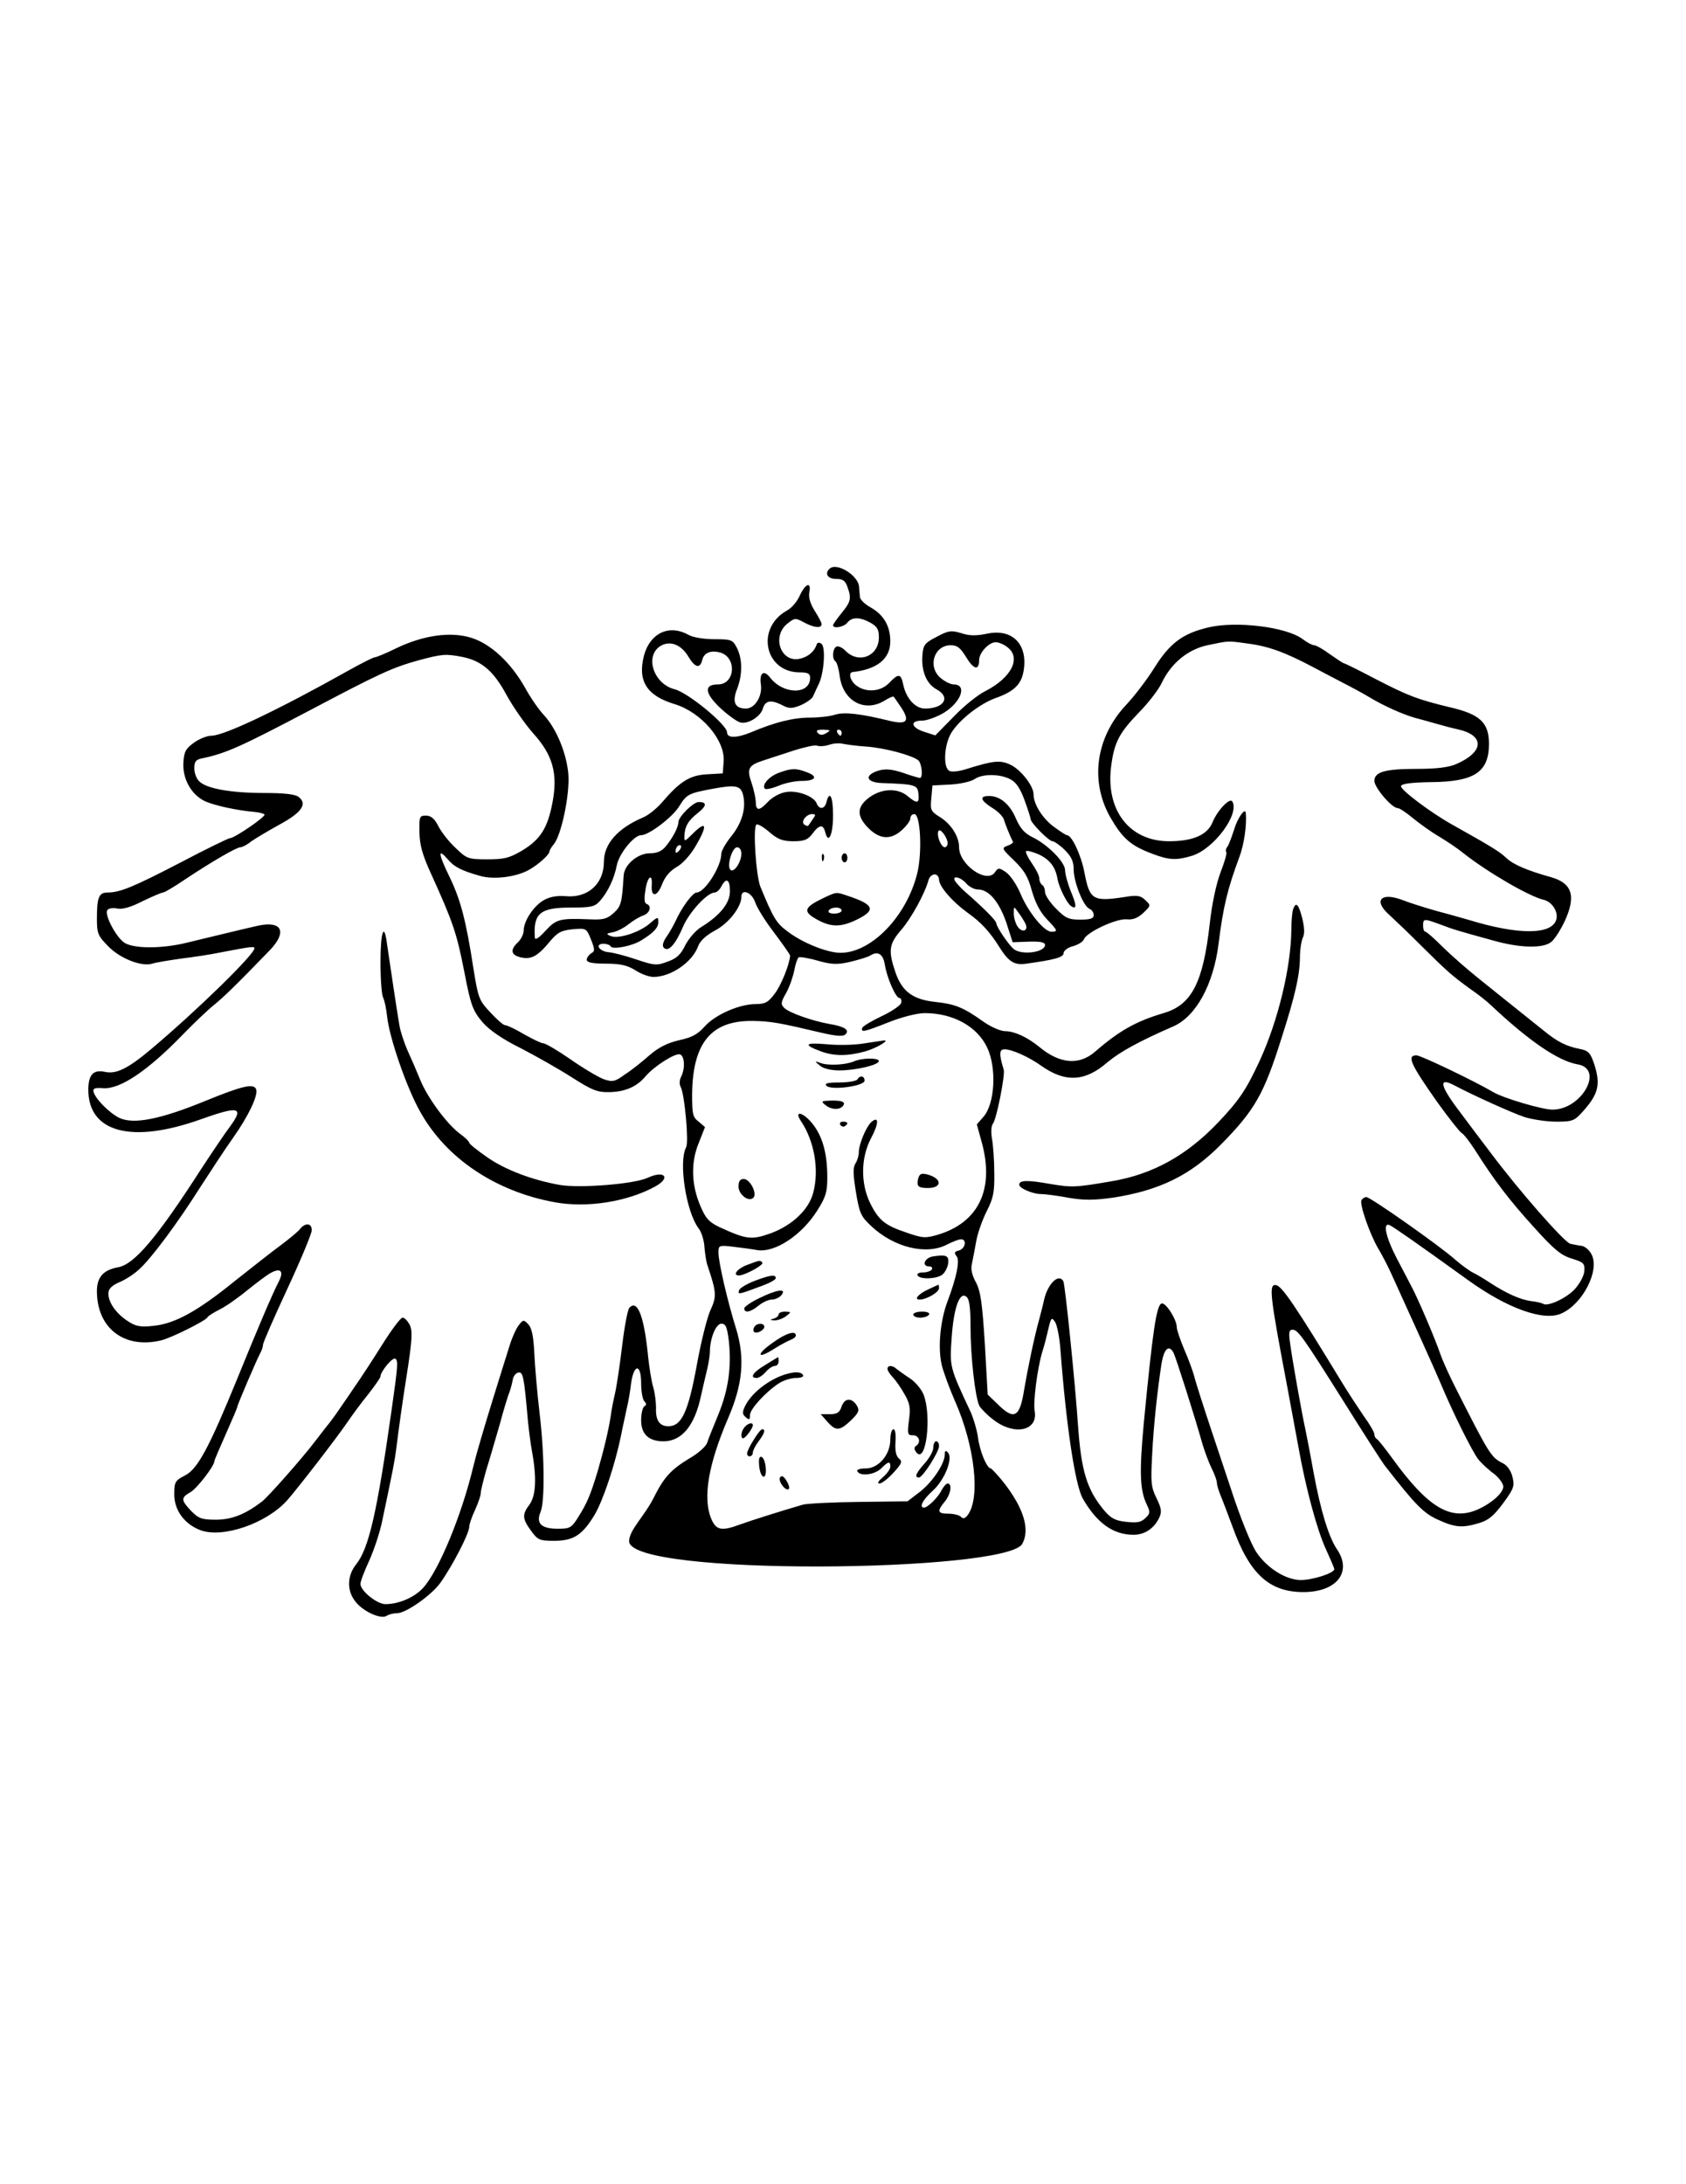 <?xml version="1.0" encoding="UTF-8" standalone="no"?><!DOCTYPE svg PUBLIC "-//W3C//DTD SVG 1.1//EN" "http://www.w3.org/Graphics/SVG/1.1/DTD/svg11.dtd"><svg width="100%" height="100%" viewBox="0 0 801 1037" version="1.1" xmlns="http://www.w3.org/2000/svg" xmlns:xlink="http://www.w3.org/1999/xlink" xml:space="preserve" xmlns:serif="http://www.serif.com/" style="fill-rule:evenodd;clip-rule:evenodd;stroke-linejoin:round;stroke-miterlimit:2;"><g><g><path d="M394.004,270.18c-2.314,2.291 -0.681,4.725 3.129,4.725c3.266,0 4.491,0.859 5.444,3.723c2.041,5.585 1.633,7.16 -2.722,12.458c-2.177,2.721 -4.082,5.298 -4.082,5.871c-0,1.719 5.171,0.859 6.804,-1.289c2.177,-2.72 5.851,-2.72 10.886,0c3.266,1.862 4.082,3.151 4.082,7.017c0,8.878 -9.525,12.745 -15.785,6.444c-1.633,-1.718 -3.674,-2.578 -4.491,-2.005c-1.769,1.003 -2.041,6.014 -0.272,7.017c0.545,0.429 1.497,3.437 1.905,6.73c1.497,12.029 11.839,17.756 21.501,11.742c2.041,-1.289 4.083,-2.148 4.219,-1.718c0.272,0.286 1.905,2.721 3.674,5.298c4.082,6.301 2.449,8.019 -5.443,6.157c-14.017,-3.436 -21.501,-4.295 -25.992,-3.007c-2.449,0.86 -7.892,1.432 -11.975,1.432c-8.165,0 -17.01,2.291 -28.168,7.017c-6.668,2.721 -11.295,2.864 -11.295,-0c-0,-3.58 -18.371,-18.759 -24.903,-20.477c-9.798,-2.434 -14.288,-15.322 -7.076,-20.334c4.491,-3.007 10.07,-1.146 13.608,4.869c3.13,5.155 5.443,5.871 6.532,1.718c0.816,-3.58 3.946,-4.869 8.437,-3.723c8.165,2.148 7.348,15.179 -0.953,15.179c-6.668,-0 -6.395,4.009 0.953,11.026c3.674,3.437 8.029,6.587 9.662,7.016c3.538,1.003 9.661,-2.72 10.75,-6.587c1.089,-3.723 3.674,-4.295 8.709,-1.861c3.674,2.005 4.899,2.005 9.254,0.286c2.585,-1.145 5.307,-3.007 5.851,-4.152c0.544,-1.146 1.633,-3.724 2.586,-5.585c2.721,-5.298 3.538,-18.186 1.36,-19.475c-0.952,-0.716 -1.905,-0.573 -2.177,0.287c-1.089,3.436 -4.082,6.014 -8.165,6.873c-8.981,1.862 -13.336,-10.74 -5.715,-16.754c3.402,-2.721 3.81,-2.721 7.756,-0.573c4.763,2.578 8.437,3.007 8.437,0.859c0,-0.716 -1.496,-3.579 -3.266,-6.3c-2.041,-3.294 -2.993,-6.301 -2.585,-8.592c1.089,-5.441 -1.769,-4.582 -4.491,1.289c-1.224,2.864 -3.946,6.014 -6.123,7.16c-14.969,8.305 -10.615,29.355 6.123,29.355c3.811,-0 4.899,0.573 4.899,2.577c0,8.163 -12.791,8.019 -19.051,-0.143c-2.994,-3.866 -5.171,-2.148 -4.355,3.294c0.817,5.584 -2.857,11.455 -7.076,11.455c-5.307,0 -6.668,-3.15 -4.218,-9.307c2.585,-6.731 2.585,-14.034 -0,-19.332c-2.041,-4.009 -2.586,-4.296 -10.751,-4.296c-5.035,0 -10.342,-0.859 -12.519,-2.148c-9.117,-5.012 -18.099,-0.716 -20.956,9.881c-3.13,12.028 1.224,19.045 14.424,23.054c12.792,3.867 24.222,17.184 23.406,27.351l-0.408,5.585l-7.485,0.429c-8.165,0.43 -12.927,3.437 -21.364,13.317c-2.45,2.864 -6.532,6.158 -8.982,7.16c-12.111,5.155 -18.643,12.602 -18.643,21.05c0,10.597 -7.756,17.47 -18.506,16.325c-3.539,-0.287 -7.213,0.286 -9.934,1.861c-4.763,2.578 -9.662,9.881 -9.662,14.463c-0,1.575 -1.225,4.153 -2.722,5.585c-3.81,3.579 -3.402,6.014 1.225,7.159c5.035,1.146 8.029,-0.429 13.744,-7.303c3.674,-4.439 5.443,-5.441 10.887,-6.014c6.531,-0.573 6.668,-0.573 8.845,4.869c1.905,4.868 1.905,5.584 -0,6.587c-1.089,0.716 -2.041,2.148 -2.041,3.007c-0,1.289 2.721,1.861 9.253,1.861c6.94,0 10.206,0.86 13.88,3.151c2.586,1.718 6.532,3.15 8.573,3.15c8.301,0 18.507,-7.016 21.229,-14.606c0.952,-2.577 3.81,-5.155 8.029,-7.446c6.531,-3.437 12.519,-11.169 12.519,-16.038c-0,-4.01 4.899,-2.148 6.532,2.577c0.816,2.578 4.899,9.165 9.117,14.606c4.083,5.442 7.485,10.311 7.485,10.74c-0.137,3.866 -4.219,14.177 -7.349,18.186c-2.994,4.01 -4.49,4.869 -8.981,4.869c-7.757,-0 -19.187,5.012 -24.222,10.596c-3.402,3.867 -6.26,5.299 -12.248,6.587c-5.443,1.289 -9.525,3.294 -13.88,7.017c-3.402,3.007 -8.573,7.16 -11.703,9.165c-4.899,3.579 -5.987,3.723 -10.206,2.291c-2.585,-1.003 -9.661,-5.155 -15.785,-9.451c-5.987,-4.153 -11.839,-7.59 -12.928,-7.59c-0.952,0 -5.035,-2.004 -9.117,-4.296c-4.082,-2.434 -8.029,-4.295 -8.981,-4.295c-0.817,-0 -3.947,-2.721 -7.076,-6.158c-5.308,-5.585 -5.716,-6.873 -7.893,-20.334c-3.674,-23.914 -6.26,-33.365 -11.703,-44.534c-5.171,-10.596 -5.307,-13.317 -0.408,-7.589c2.857,3.436 6.532,5.298 15.241,7.732c6.396,1.862 17.282,0.573 23.406,-3.007c4.354,-2.434 9.525,-7.16 9.525,-8.592c0,-0.572 0.953,-2.147 2.041,-3.436c3.538,-4.153 7.621,-23.341 6.94,-33.079c-0.816,-10.167 -5.715,-21.909 -11.702,-28.352c-2.178,-2.292 -6.124,-7.876 -8.71,-12.602c-6.804,-12.171 -16.465,-21.193 -25.855,-24.057c-9.798,-3.007 -22.725,-1.145 -35.517,5.012c-4.899,2.435 -9.525,4.296 -10.206,4.296c-0.68,0 -6.396,2.864 -12.519,6.301c-33.476,18.758 -59.059,30.93 -65.046,30.93c-2.042,0 -5.716,1.432 -8.301,3.294c-3.811,2.72 -4.763,4.295 -5.035,9.307c-0.545,7.876 3.81,15.609 10.478,18.616c4.627,2.005 15.105,4.296 23.542,5.012c1.905,0.143 3.946,0.716 4.49,1.145c0.817,1.003 -14.288,11.313 -16.465,11.313c-0.681,-0 -11.023,5.012 -22.998,11.312c-22.861,11.886 -29.257,14.463 -34.973,14.463c-4.218,0 -5.171,2.148 -5.171,12.315c0,7.017 0.409,8.162 5.171,13.031c5.58,5.871 15.922,10.024 21.093,8.448c1.633,-0.572 7.893,-1.575 13.88,-2.434c5.988,-0.716 14.289,-2.005 18.371,-2.864c14.833,-2.864 16.33,-3.007 16.33,-2.005c-0,2.864 -26.944,29.213 -48.853,47.685c-11.023,9.308 -16.738,12.172 -22.045,11.026c-5.58,-1.289 -8.029,1.289 -8.029,8.449c0,20.333 20.684,25.775 53.48,14.033c18.098,-6.444 20.684,-5.871 13.744,3.58c-2.178,2.864 -8.165,11.742 -13.336,19.618c-21.365,33.221 -32.115,45.822 -39.872,47.111c-6.94,1.289 -9.934,4.726 -9.934,11.313c0,17.613 13.064,27.637 30.618,23.341c4.763,-1.146 20.821,-9.165 21.909,-10.883c0.273,-0.716 2.994,-2.291 5.716,-3.723c2.721,-1.289 8.709,-5.442 13.2,-9.165c4.49,-3.58 9.525,-7.446 11.294,-8.305c4.491,-2.435 6.124,-0.716 3.81,3.866c-3.129,6.014 -10.478,23.341 -19.731,46.109c-13.336,32.649 -18.915,43.245 -24.903,46.253c-4.763,2.434 -5.171,3.15 -5.171,9.021c0,7.589 4.899,14.176 12.519,17.04c10.751,3.867 31.299,-3.293 41.097,-14.176c5.171,-5.871 23.542,-29.642 28.713,-37.231c2.313,-3.437 6.668,-9.308 9.933,-13.317c3.13,-4.01 5.716,-7.733 5.716,-8.306c-0,-2.291 5.715,-9.308 7.076,-8.448c1.361,1.002 1.225,3.15 -1.769,24.2c-6.94,48.973 -10.886,66.013 -16.874,73.459c-4.355,5.442 -4.491,12.602 -0.272,17.757c3.674,4.725 12.111,8.448 14.697,6.73c1.088,-0.716 3.265,-1.289 5.035,-1.289c4.218,0 16.465,-8.591 20.684,-14.606c5.851,-8.305 13.608,-23.341 13.608,-26.491c-0,-1.146 1.224,-4.726 2.721,-7.876c1.497,-3.293 2.722,-6.873 2.722,-8.019c-0,-1.145 1.225,-6.014 2.585,-10.883c1.497,-4.725 4.355,-14.606 6.396,-21.622c1.905,-7.16 4.083,-14.177 4.763,-15.752c0.544,-1.575 1.225,-4.153 1.497,-5.728c0.272,-1.575 1.361,-3.007 2.585,-3.293c2.314,-0.43 2.722,1.718 4.627,23.341c0.408,3.866 1.225,10.596 2.041,14.892c2.178,12.172 1.633,20.477 -1.36,24.487c-3.539,4.725 -3.402,6.73 0.816,12.458c3.13,4.296 3.946,4.725 10.886,4.725c9.254,0 13.472,-2.721 19.324,-12.458c4.082,-7.017 9.662,-23.77 12.519,-37.661c0.817,-4.295 2.178,-10.166 2.722,-12.887c0.68,-2.721 1.633,-8.019 2.041,-11.885c1.361,-9.308 4.763,-9.308 4.763,0.143c-0,3.723 0.68,7.589 1.497,8.448c1.088,1.146 1.088,1.862 -0,2.435c-0.817,0.572 -1.497,3.58 -1.497,6.587c-0,6.587 3.538,10.023 10.614,10.023c8.709,0 14.833,-7.446 17.827,-21.622c0.952,-4.296 2.313,-10.024 2.993,-12.888c0.681,-2.864 1.225,-6.444 1.225,-7.876c0,-6.444 2.858,-13.46 5.443,-13.46c2.042,-0 2.722,1.432 3.538,8.019c1.361,12.315 -0.136,23.198 -4.898,34.94c-2.45,5.871 -4.899,12.028 -5.444,13.747c-0.68,1.718 -4.354,5.011 -8.437,7.303c-8.709,5.298 -11.975,8.878 -16.738,18.329c-4.354,8.878 -11.753,15.504 -11.839,20.906c-0.266,16.88 179.16,14.802 186.758,1.334c7.598,-13.467 -14.344,-35.844 -14.888,-35.844c-1.905,0 -5.307,-8.162 -6.124,-14.749c-0.544,-3.723 -2.177,-9.165 -3.538,-12.172c-9.934,-21.193 -9.934,-21.336 -8.981,-34.94c0.952,-14.319 3.81,-22.482 7.076,-19.618c1.361,1.146 1.905,5.012 1.905,14.32c0,13.89 2.177,33.365 4.219,37.517c0.816,1.289 3.81,4.44 6.94,6.731c9.797,7.446 20.956,5.012 19.323,-4.296c-0.816,-4.153 1.225,-20.048 3.538,-27.924c0.817,-2.434 2.041,-7.159 2.858,-10.739c1.361,-5.728 1.633,-6.158 3.266,-3.723c0.952,1.432 2.177,7.446 2.585,13.46c2.722,35.656 6.94,64.009 10.615,70.453c6.668,11.599 14.424,17.183 24.086,17.183c5.307,0 9.798,-3.007 12.247,-8.162c1.225,-2.721 1.089,-4.296 -1.361,-9.308c-2.585,-5.298 -2.721,-7.446 -2.041,-20.334c0.68,-14.319 2.586,-31.36 4.491,-43.674c1.224,-7.017 3.538,-9.022 5.715,-4.869c1.225,2.577 9.798,29.355 13.744,43.388c1.089,3.58 2.994,8.735 4.355,11.456c1.36,2.721 2.449,5.728 2.449,6.73c0,1.003 0.817,3.867 1.905,6.444c1.089,2.578 3.538,9.165 5.58,14.606c8.028,22.339 17.418,30.931 33.611,30.931c15.786,-0 23.27,-9.451 16.058,-20.191c-3.947,-5.728 -7.757,-18.186 -11.023,-35.656c-1.497,-8.305 -3.266,-17.613 -3.946,-20.763c-2.177,-10.024 -6.396,-34.081 -7.348,-41.241c-0.817,-5.441 -0.545,-6.73 1.088,-6.73c2.586,-0 4.763,3.007 24.495,34.367c9.117,14.606 17.826,28.066 19.187,29.928c14.833,19.045 18.507,22.768 25.447,25.918c8.165,3.724 11.567,4.01 19.596,1.576c4.354,-1.289 6.94,-3.437 11.294,-9.308c5.171,-7.017 5.58,-8.306 4.491,-12.601c-0.68,-2.864 -2.45,-5.442 -4.491,-6.444c-5.715,-2.864 -6.396,-4.01 -22.725,-36.229c-2.586,-5.155 -5.852,-12.172 -7.076,-15.752c-2.722,-7.875 -10.07,-24.916 -13.064,-30.787c-1.225,-2.434 -4.627,-8.878 -7.484,-14.319c-5.308,-10.167 -6.941,-17.47 -3.539,-16.038c1.633,0.716 12.384,8.162 37.014,25.918c18.779,13.604 36.198,19.904 44.635,16.038c10.07,-4.439 18.37,-20.477 14.288,-28.066c-0.953,-2.005 -3.13,-3.723 -4.491,-4.01c-1.496,-0.143 -4.082,-0.716 -5.579,-1.002c-2.858,-0.716 -24.494,-25.346 -37.966,-43.389c-3.811,-5.012 -10.342,-13.603 -14.561,-19.331c-9.389,-12.315 -10.342,-16.611 -2.721,-12.601c8.573,4.582 27.896,13.317 33.611,15.178c3.811,1.146 10.479,2.148 15.105,2.148c7.485,0 8.573,-0.429 12.384,-4.725c7.62,-8.449 8.709,-13.031 5.307,-23.198c-1.633,-4.725 -2.722,-5.871 -6.532,-6.587c-6.532,-1.289 -10.614,-3.293 -17.282,-8.735c-3.266,-2.577 -9.118,-7.303 -13.064,-10.453c-3.946,-3.151 -11.567,-9.308 -17.146,-13.747c-5.579,-4.439 -13.472,-11.313 -17.555,-15.322c-4.082,-4.153 -7.892,-7.446 -8.436,-7.446c-0.681,-0 -1.089,-1.289 -1.089,-2.864c-0,-3.437 0.408,-3.437 8.165,-0.573c6.395,2.434 7.892,2.864 25.038,7.589c12.52,3.58 23.542,3.867 27.489,0.86c1.633,-1.146 4.49,-5.585 6.532,-9.881c5.579,-12.028 3.674,-18.186 -6.532,-21.05c-11.295,-3.15 -17.963,-6.014 -21.229,-9.164c-2.994,-2.864 -6.668,-5.155 -25.855,-15.895c-10.206,-5.728 -24.631,-16.611 -24.086,-18.186c0.272,-1.146 5.171,-1.718 14.016,-1.862c20.82,-0.143 27.76,-4.725 27.76,-18.186c0,-10.023 -4.218,-14.033 -18.37,-17.326c-15.514,-3.723 -20.004,-5.442 -35.79,-13.604c-7.62,-4.01 -14.288,-7.303 -14.696,-7.303c-0.409,-0 -3.402,-2.005 -6.668,-4.296c-3.266,-2.434 -6.668,-4.296 -7.485,-4.296c-0.952,0 -3.402,-1.289 -5.443,-2.864c-7.756,-5.871 -31.707,-8.735 -44.906,-5.584c-12.111,2.864 -18.235,7.446 -25.447,18.902c-3.538,5.727 -9.662,13.746 -13.608,17.899c-14.289,15.322 -17.283,35.799 -7.621,53.126c5.852,10.167 9.662,13.604 19.868,17.47c8.301,3.15 11.567,3.293 19.187,1.002c10.342,-3.293 22.59,-19.761 19.051,-25.775c-1.224,-2.005 -7.212,4.439 -9.389,9.88c-2.45,6.015 -9.254,9.022 -20.684,9.022c-18.779,-0 -30.21,-14.749 -27.488,-35.656c1.496,-11.456 3.81,-15.752 13.335,-25.632c4.355,-4.439 9.254,-10.74 10.751,-14.033c4.49,-9.308 12.383,-15.752 21.636,-17.757c10.343,-2.148 9.39,-2.148 18.78,-0.859c10.206,1.289 17.962,4.153 31.298,11.169c2.994,1.575 9.117,4.869 13.608,7.16c4.491,2.291 10.342,5.442 12.928,7.017c7.076,4.296 16.193,8.305 21.636,9.88c2.722,0.716 7.349,2.005 10.342,2.864c2.994,0.859 7.757,2.148 10.479,2.721c12.791,2.864 12.383,10.74 -0.817,16.468c-3.538,1.575 -9.389,2.291 -18.643,2.291c-15.241,-0 -20.276,1.432 -20.276,5.728c0,3.15 8.301,12.887 11.023,12.887c0.952,0 4.082,2.148 7.212,4.726c3.13,2.577 8.709,6.587 12.383,8.735c3.811,2.291 8.982,5.728 11.567,7.875c11.839,9.308 31.162,20.478 38.103,22.196c4.082,0.859 7.212,5.728 6.123,9.451c-2.177,7.303 -18.098,7.303 -41.504,0.143c-2.586,-0.716 -9.39,-2.721 -14.969,-4.153c-5.579,-1.575 -12.928,-3.866 -16.194,-5.155c-10.614,-4.152 -14.56,0 -6.532,7.017c2.314,2.148 8.982,8.448 14.697,14.176c12.383,12.315 14.969,14.606 23.678,20.907c3.81,2.578 8.029,6.014 9.526,7.446c18.234,17.184 32.251,26.778 41.504,28.353c12.656,2.148 1.905,21.479 -11.975,21.479c-5.035,0 -23.27,-5.441 -28.168,-8.305c-8.982,-5.298 -34.429,-17.47 -36.47,-17.47c-4.763,0 -2.858,4.153 10.07,22.482c5.171,7.16 10.206,13.604 11.295,14.32c1.088,0.572 3.946,4.295 6.531,8.305c9.254,14.606 16.33,23.771 27.761,36.372c9.525,10.596 12.927,13.46 18.099,15.035c5.579,1.719 6.259,2.292 5.987,5.871c-0.136,2.292 -2.177,6.015 -4.491,8.592c-4.082,4.439 -12.927,8.449 -15.105,7.017c-0.68,-0.43 -3.129,-1.002 -5.715,-1.289c-5.171,-0.716 -11.567,-3.58 -19.323,-8.592c-2.994,-2.004 -6.668,-4.152 -8.165,-4.868c-1.497,-0.716 -5.307,-3.437 -8.301,-6.015c-7.484,-6.73 -40.552,-29.928 -42.457,-29.928c-0.816,0 -1.905,0.716 -2.313,1.432c-1.089,1.862 3.946,16.182 7.892,22.912c1.633,2.721 4.355,7.876 5.988,11.455c9.798,21.48 20.956,46.11 23.542,52.267c5.851,14.033 15.241,32.935 18.098,36.515c1.633,2.005 5.035,5.155 7.485,6.874c2.313,1.861 4.354,4.582 4.354,6.014c0,3.007 -5.443,7.876 -12.111,10.883c-12.791,5.584 -23.542,-0.716 -40.552,-24.2c-3.538,-4.869 -6.94,-9.165 -7.484,-9.308c-0.544,-0.287 -1.089,-1.289 -1.089,-2.148c0,-1.002 -2.313,-5.012 -5.171,-8.878c-2.721,-4.01 -7.348,-11.026 -10.206,-15.752c-22.045,-36.229 -28.441,-45.679 -31.298,-46.252c-3.674,-0.716 -2.994,4.725 5.443,49.116c1.769,9.451 4.082,22.052 5.171,27.923c3.538,19.761 8.845,39.236 12.928,48.114c2.177,4.869 4.082,9.165 4.082,9.738c0,1.861 -10.206,5.155 -15.921,5.155c-6.94,-0 -15.922,-5.585 -20.957,-13.031c-2.585,-3.723 -7.892,-16.897 -12.111,-29.928c-0.68,-2.005 -4.627,-13.89 -8.845,-26.492c-4.219,-12.601 -8.165,-24.916 -8.709,-27.35c-0.681,-2.434 -2.722,-8.162 -4.763,-12.744c-1.905,-4.583 -3.538,-9.308 -3.538,-10.597c-0,-3.58 -5.307,-11.885 -7.212,-11.169c-2.45,0.859 -4.219,13.031 -8.437,56.705c-2.178,23.485 -1.905,32.076 1.497,38.95c1.633,3.437 1.496,4.153 -0.817,6.3c-2.041,2.005 -4.082,2.292 -9.117,1.719c-5.307,-0.573 -7.349,-1.719 -10.887,-6.014c-7.756,-9.595 -10.478,-18.33 -11.975,-40.382c-1.361,-19.904 -6.123,-66.586 -6.94,-67.875c-2.177,-3.866 -7.348,1.146 -9.117,8.735c-0.409,2.005 -1.497,6.158 -2.314,9.308c-2.449,8.735 -5.443,23.341 -7.212,33.651c-2.041,13.031 -4.763,14.463 -12.519,6.73l-4.763,-4.582l-1.361,-24.057c-1.225,-19.618 -2.041,-25.059 -4.218,-29.212c-1.905,-3.437 -2.586,-6.444 -1.905,-8.878c0.408,-2.005 1.36,-6.874 2.041,-10.74c0.68,-3.866 2.993,-10.31 5.035,-14.32c3.13,-6.157 3.674,-9.021 3.538,-18.042c-0,-5.871 -0.545,-13.174 -1.089,-16.181c-0.544,-3.151 -0.408,-6.015 0.408,-7.16c1.769,-2.148 5.852,-23.055 5.171,-25.632c-2.313,-7.59 -2.177,-9.738 0.409,-9.738c3.402,0 11.566,3.58 17.69,8.019c11.295,7.876 20.684,7.303 31.162,-1.861c5.852,-4.869 14.833,-9.881 31.299,-17.041c10.75,-4.725 19.051,-19.761 21.501,-39.235c2.177,-17.47 4.218,-25.919 9.797,-40.955c2.314,-6.014 3.675,-15.465 3.13,-21.193c-0.272,-2.72 -3.946,2.435 -5.579,8.019c-1.089,3.437 -2.45,7.017 -3.13,8.019c-0.816,1.003 -0.952,2.148 -0.544,2.578c0.408,0.429 -0.817,4.725 -2.722,9.594c-2.041,5.441 -4.082,14.749 -5.171,24.63c-3.13,27.78 -8.573,38.376 -21.909,42.243c-13.064,3.866 -20.956,8.305 -32.387,18.186c-7.62,6.73 -16.874,6.014 -26.672,-2.148c-5.579,-4.583 -11.839,-7.447 -16.057,-7.447c-2.313,0 -6.94,-2.004 -10.75,-4.725c-9.254,-6.587 -13.2,-8.162 -22.454,-9.165c-10.886,-1.145 -15.921,-5.011 -19.051,-14.033c-3.538,-10.453 -3.13,-13.46 2.858,-20.334c4.763,-5.584 11.158,-17.183 12.927,-23.77c0.409,-1.289 1.633,-2.435 2.858,-2.435c1.089,0 2.041,1.146 2.041,2.435c0.136,3.436 6.26,10.453 13.744,15.895c6.124,4.295 10.479,9.021 14.833,16.037c4.491,7.16 7.212,8.879 12.928,8.019c13.472,-1.861 17.69,-3.007 17.69,-5.011c0,-1.146 2.041,-2.721 4.491,-3.294c2.449,-0.716 4.763,-2.148 5.171,-3.293c1.225,-3.294 15.513,-10.024 20.412,-9.451c2.994,0.286 5.307,-0.716 7.893,-3.151c3.538,-3.436 3.538,-3.436 0.816,-6.014c-2.177,-2.148 -3.946,-2.434 -9.798,-1.432c-15.105,2.291 -16.602,1.289 -19.051,-11.456c-1.497,-8.162 -5.987,-17.899 -8.301,-17.899c-0.544,-0 -3.538,-2.005 -6.668,-4.296c-5.307,-4.153 -9.253,-10.597 -9.253,-15.179c-0,-3.866 -5.852,-11.456 -10.751,-13.89c-5.035,-2.434 -8.028,-2.148 -21.364,2.005c-3.13,1.002 -6.532,1.432 -7.757,0.859c-3.13,-1.289 -2.721,-12.028 0.681,-17.899c3.674,-6.158 13.336,-13.891 21.228,-16.754c8.573,-3.008 12.111,-6.444 13.2,-12.602c2.313,-12.887 -5.307,-20.62 -17.554,-17.899c-4.899,1.002 -8.165,1.002 -11.975,-0.287c-4.763,-1.432 -6.124,-1.288 -11.703,1.719c-5.852,3.007 -6.396,3.866 -6.804,8.878c-0.545,7.303 1.905,13.46 6.668,16.038c6.94,3.723 3.674,9.164 -5.444,9.164c-4.626,0 -8.981,-4.868 -10.342,-11.455c-1.088,-5.299 -2.313,-5.299 -6.668,-0.716c-3.946,4.152 -10.886,4.725 -15.513,1.289c-2.857,-2.005 -4.082,-6.158 -1.905,-6.444c11.703,-1.289 17.963,-6.301 17.963,-14.606c-0,-7.16 -3.13,-12.602 -9.254,-16.038c-2.857,-1.575 -5.171,-3.867 -5.171,-5.012c-0.136,-1.146 -0.272,-3.294 -0.408,-4.726c-0.272,-5.584 -10.887,-12.028 -14.152,-8.591Zm84.505,37.087c6.804,5.012 2.178,14.463 -10.342,20.907c-3.538,1.718 -10.342,7.16 -15.105,12.172l-8.709,8.878l-5.307,-1.718c-6.26,-2.005 -6.94,-5.299 -0.952,-5.299c2.313,0 6.94,-1.718 10.342,-3.723c8.301,-5.155 11.158,-13.46 4.626,-13.46c-1.36,-0 -4.082,-1.289 -6.123,-3.007c-6.396,-5.299 -3.266,-15.609 4.763,-15.609c3.129,0 4.626,1.289 7.348,5.728c3.538,5.871 6.124,6.444 6.124,1.289c-0,-3.437 4.626,-8.449 7.892,-8.449c1.361,0 3.81,1.003 5.443,2.291Zm-258.688,4.726c9.117,1.861 14.833,6.873 20.82,18.043c2.994,5.441 8.709,13.746 12.792,18.329c9.253,10.31 11.703,19.045 8.981,33.078c-2.313,11.885 -5.715,17.184 -14.152,22.339c-6.26,3.723 -8.709,4.296 -16.738,4.296c-9.118,-0 -9.798,-0.287 -15.105,-5.442c-3.13,-2.864 -6.804,-7.589 -8.165,-10.31c-1.769,-3.58 -3.538,-5.012 -5.851,-5.012c-3.13,0 -3.266,0.43 -3.13,8.019c0.136,6.014 1.361,10.597 5.715,20.048c10.07,22.195 11.975,27.636 15.513,45.679c3.13,16.325 4.083,18.902 8.845,24.487c3.13,3.58 9.254,7.876 17.963,12.171c7.212,3.724 18.099,9.881 24.358,13.89c9.662,6.158 12.112,7.16 17.963,7.017c7.348,-0.143 12.928,-2.577 17.01,-7.446c4.082,-4.869 14.288,-11.313 16.466,-10.453c2.177,0.859 2.449,6.587 0.544,10.453c-0.952,1.861 -0.952,3.723 -0.136,5.298c1.769,3.723 3.81,25.919 2.449,28.353c-3.674,6.873 0,30.501 5.852,38.377c1.497,1.861 2.722,6.014 2.858,9.021c0.272,3.007 0.816,6.873 1.36,8.449c4.355,12.887 4.491,14.892 1.633,21.193c-1.633,3.293 -4.626,15.322 -6.668,26.634c-4.082,22.196 -7.212,28.783 -13.472,28.783c-4.218,-0 -6.123,-2.864 -5.851,-8.735c0,-2.721 -0.544,-7.16 -1.361,-9.881c-0.816,-2.721 -1.769,-8.878 -2.313,-13.604c-1.905,-19.761 -5.035,-28.209 -8.981,-24.057c-0.817,0.86 -2.314,8.735 -3.402,17.757c-1.089,9.021 -2.586,19.188 -3.402,22.768c-0.817,3.58 -1.769,8.305 -2.042,10.74c-1.088,7.16 -3.402,16.61 -6.259,26.491c-3.538,11.599 -5.035,15.036 -9.254,21.766c-3.13,5.012 -3.946,5.441 -9.661,5.441c-7.893,0 -10.479,-2.577 -8.165,-8.019c2.041,-5.012 1.905,-27.064 -0.545,-47.398c-1.088,-9.307 -2.177,-21.909 -2.449,-28.066c-0.408,-8.162 -1.225,-11.885 -2.858,-13.604c-2.177,-2.291 -2.449,-2.291 -4.626,0.573c-1.225,1.575 -3.402,6.444 -4.627,10.74c-1.361,4.296 -5.171,16.467 -8.437,27.064c-3.266,10.596 -7.076,23.484 -8.301,28.639c-5.579,23.484 -16.466,49.832 -23.95,58.138c-4.219,4.582 -11.567,7.732 -17.963,7.732c-3.946,0 -11.839,-6.3 -11.839,-9.594c0,-1.289 1.905,-6.157 4.219,-11.169c2.177,-4.869 5.035,-13.317 6.123,-18.759c5.171,-24.486 5.988,-28.782 6.668,-34.224c0.953,-7.875 2.994,-22.625 4.763,-33.651c2.858,-18.186 3.13,-22.482 1.497,-25.489c-0.953,-1.718 -2.313,-3.15 -3.266,-3.15c-0.953,-0 -5.307,5.871 -9.798,13.031c-4.49,7.16 -10.478,16.324 -13.336,20.334c-2.721,4.152 -6.123,8.878 -7.348,10.739c-1.225,1.862 -3.266,4.583 -4.355,6.015c-1.224,1.432 -3.946,5.011 -6.259,8.019c-6.26,8.305 -22.59,26.777 -25.719,29.212c-7.893,6.014 -14.289,8.591 -21.909,8.591c-6.668,0 -8.165,-0.572 -11.703,-4.152c-4.899,-5.155 -4.899,-6.301 -0.408,-8.878c2.993,-1.576 11.43,-12.459 11.43,-14.75c0,-0.429 2.45,-6.157 5.444,-12.887c2.993,-6.731 5.443,-12.458 5.443,-12.888c-0,-0.859 9.117,-22.195 10.886,-25.489c0.817,-1.432 1.361,-3.293 1.361,-4.153c-0,-0.859 5.171,-12.744 11.567,-26.491c6.396,-13.747 11.567,-26.205 11.567,-27.78c-0,-3.437 -2.994,-3.723 -5.58,-0.573c-0.952,1.289 -5.171,4.726 -9.389,7.876c-4.083,3.007 -13.744,10.597 -21.501,16.754c-17.826,14.463 -28.577,20.334 -38.647,21.336c-6.259,0.716 -8.573,0.287 -12.383,-2.291c-5.443,-3.58 -9.117,-8.735 -9.117,-13.031c-0,-2.148 1.497,-3.723 5.035,-5.298c2.857,-1.146 7.076,-3.866 9.389,-6.014c5.716,-5.012 18.507,-22.196 29.53,-39.666c5.035,-7.732 11.839,-18.186 15.241,-22.911c7.484,-10.597 11.975,-20.191 11.022,-23.055c-1.089,-3.007 -6.532,-1.718 -24.086,5.442c-21.637,8.878 -34.292,11.312 -41.096,8.019c-4.763,-2.435 -11.431,-9.165 -12.112,-12.458c-0.272,-1.575 0.817,-1.862 4.627,-1.575c8.029,0.572 21.229,-8.306 37.83,-25.489c5.58,-5.728 12.384,-12.172 14.969,-14.177c4.219,-3.437 9.798,-8.735 26.264,-25.775c8.437,-8.735 5.987,-14.177 -5.443,-11.742c-8.301,1.861 -23.406,5.584 -33.612,8.019c-11.975,3.007 -25.719,3.007 -30.074,-0c-3.946,-2.721 -9.389,-13.174 -8.029,-15.322c0.409,-0.859 2.586,-1.289 4.627,-0.859c2.449,0.572 6.532,-0.573 12.111,-3.437c4.763,-2.291 9.118,-4.153 9.798,-4.153c0.68,0 5.307,-2.721 10.342,-6.157c12.519,-8.306 24.494,-15.322 26.4,-15.322c0.816,-0 3.129,-1.146 5.035,-2.721c2.041,-1.432 8.028,-5.012 13.472,-8.019c10.614,-5.728 13.471,-9.881 9.117,-13.174c-1.633,-1.289 -6.94,-1.862 -16.33,-1.862c-15.513,0 -27.216,-2.004 -30.754,-5.441c-1.361,-1.146 -2.449,-4.01 -2.449,-6.158c-0,-3.293 0.68,-4.295 3.81,-4.868c11.431,-2.435 18.099,-5.442 51.302,-22.912c33.068,-17.47 39.055,-20.19 51.439,-23.627c11.158,-3.007 12.927,-3.15 20.956,-1.575Zm172.822,36.085c-1.905,1.146 -2.994,1.146 -4.083,0c-1.088,-1.145 -0.408,-1.575 2.586,-1.575c3.402,0.143 3.674,0.287 1.497,1.575Zm7.212,-0.143c0,0.716 -0.272,1.432 -0.544,1.432c-0.409,0 -1.089,-0.716 -1.497,-1.432c-0.408,-0.859 -0.136,-1.432 0.544,-1.432c0.817,0 1.497,0.573 1.497,1.432Zm11.567,6.587c8.709,0.573 22.045,4.153 24.903,6.587c1.632,1.575 2.313,8.306 0.68,8.306c-0.408,-0 -4.082,-1.003 -8.029,-2.435c-5.307,-1.718 -8.301,-2.005 -11.703,-1.002c-6.804,2.148 -5.851,5.585 1.633,5.871c15.922,0.573 17.01,0.859 17.419,5.012c0.544,4.725 -0.545,5.012 -5.172,1.145c-4.626,-3.866 -12.111,-3.58 -17.826,0.43c-5.988,4.296 -6.532,8.449 -1.633,13.89c5.579,6.157 11.022,6.873 16.466,2.148c2.449,-2.148 4.354,-4.726 4.354,-5.871c0,-1.146 0.817,-2.005 1.905,-2.005c2.858,0 3.811,18.043 1.361,28.067c-5.035,20.477 -21.773,37.803 -36.469,37.803c-6.26,0 -18.099,-4.725 -25.175,-10.167c-5.307,-3.866 -6.804,-6.443 -12.928,-21.336c-2.041,-5.298 -3.538,-27.637 -1.905,-29.355c0.544,-0.573 3.266,1.002 6.124,3.437c4.082,3.58 6.395,4.439 11.567,4.439c5.171,-0 6.804,-0.716 8.981,-3.58c3.266,-4.439 5.171,-4.582 6.123,-0.573c1.497,5.871 3.675,1.002 3.675,-8.162c-0,-8.878 -1.633,-12.172 -3.13,-6.301c-0.817,3.437 -3.402,3.723 -4.627,0.716c-1.225,-3.436 -9.253,-6.444 -14.697,-5.441c-2.857,0.429 -6.668,2.577 -8.709,4.868c-4.082,4.296 -5.579,4.153 -5.579,-0.716c-0.136,-1.718 -0.953,-5.584 -2.041,-8.734c-2.314,-6.588 -1.361,-8.163 5.715,-10.454c2.858,-1.002 9.39,-3.007 14.425,-4.725c5.035,-1.575 10.07,-2.721 11.022,-2.291c1.089,0.429 3.674,0.286 5.852,-0.43c2.041,-0.716 5.035,-0.859 6.531,-0.43c1.497,0.287 6.396,1.003 10.887,1.289Zm68.72,15.609c2.722,1.432 4.627,4.439 6.668,10.023c1.633,4.439 2.858,8.449 2.858,8.878c-0,1.719 8.709,10.454 10.342,10.454c0.817,-0 3.538,1.861 5.852,4.152c3.129,3.151 4.218,5.442 4.218,9.165c0,6.014 4.627,17.613 7.484,18.759c1.089,0.429 2.042,1.718 2.042,3.007c-0,1.575 -1.497,2.148 -6.396,2.148c-5.579,-0 -7.076,-0.716 -11.567,-5.298c-2.858,-2.864 -5.171,-6.444 -5.171,-7.733c-0,-1.432 -0.544,-3.007 -1.361,-3.437c-0.68,-0.429 -1.361,-1.861 -1.361,-3.15c0,-1.289 -1.633,-4.439 -3.538,-7.16c-1.905,-2.721 -3.13,-5.298 -2.721,-5.728c0.408,-0.429 3.13,0.287 6.123,1.575c5.307,2.578 7.893,6.015 8.846,11.886c0.816,4.009 4.49,11.455 6.395,12.601c2.722,1.862 2.722,-0.286 -0.136,-7.017c-1.497,-3.723 -2.721,-8.305 -2.721,-10.023c-0,-3.867 -8.301,-12.172 -15.377,-15.609c-3.811,-1.861 -5.852,-4.152 -7.893,-8.735c-2.858,-6.873 -7.485,-10.883 -12.792,-10.883c-4.762,0 -4.218,2.005 1.361,5.585c2.722,1.575 5.171,4.153 5.579,5.441c0.681,2.292 2.858,7.733 4.355,10.74c0.272,0.43 -0.953,1.289 -2.586,1.862c-2.857,1.002 -2.721,1.432 3.13,7.016c4.763,4.583 6.668,7.733 8.437,14.32c1.633,5.728 3.947,10.167 7.076,13.46c5.308,5.585 5.444,6.015 2.178,6.015c-3.402,-0 -11.023,-9.308 -14.697,-18.186c-1.769,-4.153 -4.763,-8.592 -6.804,-10.024c-3.402,-2.291 -3.674,-2.291 -5.307,0c-3.81,5.585 -17.01,-3.58 -17.01,-11.885c-0,-5.012 -3.674,-10.883 -8.845,-14.177c-4.627,-2.864 -4.899,-3.436 -4.355,-9.021l0.544,-6.158l8.574,-0.429c4.762,-0.287 9.797,-1.432 11.43,-2.578c3.674,-2.577 12.111,-2.577 17.146,0.144Zm-127.099,7.446c1.497,6.157 -0.544,13.174 -5.443,19.331c-2.721,3.294 -4.899,7.16 -4.899,8.449c0,6.157 -7.892,18.472 -11.703,18.472c-1.905,0 -7.076,7.017 -10.07,13.604c-1.088,2.291 -3.129,5.871 -4.49,7.732c-1.497,2.292 -1.905,4.01 -1.089,4.869c2.177,2.291 5.579,-1.575 9.118,-9.88c2.993,-7.017 11.566,-16.325 15.104,-16.325c0.953,0 2.314,-1.289 3.13,-2.864c2.314,-4.439 4.083,-3.436 4.083,2.291c-0,5.585 -4.627,11.456 -13.744,17.041c-2.586,1.575 -5.852,5.441 -7.485,8.592c-2.041,4.295 -4.082,6.3 -8.301,7.732c-5.171,2.005 -6.395,1.862 -14.969,-1.002c-5.034,-1.719 -11.022,-3.294 -13.199,-3.437c-4.491,-0.43 -6.668,-4.009 -2.314,-4.009c1.497,-0 2.994,0.572 3.402,1.288c0.953,1.575 10.07,-0.143 14.425,-2.864c5.851,-3.58 8.165,-6.014 8.165,-8.735c-0,-2.577 -0.272,-2.577 -3.947,0.573c-4.762,4.296 -15.377,7.733 -18.779,6.014c-2.177,-0.859 -2.041,-1.145 0.953,-1.718c1.905,-0.286 5.307,-2.005 7.484,-3.723c2.314,-1.862 5.443,-3.723 7.212,-4.296c3.13,-1.145 4.083,-4.582 1.497,-5.441c-1.088,-0.43 -1.224,-2.578 -0.544,-6.587c0.953,-6.587 3.402,-8.306 2.994,-2.292c-0.408,5.871 2.585,5.585 4.899,-0.429c1.361,-3.58 3.674,-6.301 6.804,-8.162c2.721,-1.432 6.668,-5.728 8.981,-9.738c6.124,-10.31 5.443,-12.887 -1.497,-5.871c-3.402,3.437 -3.81,3.58 -3.674,1.003c0.136,-4.726 1.769,-7.447 6.26,-11.026c4.354,-3.437 4.626,-5.299 0.544,-5.299c-2.586,0 -9.662,7.017 -9.662,9.594c0,2.292 -2.585,7.303 -5.987,11.456c-1.905,2.291 -4.083,3.294 -7.621,3.294c-5.715,-0 -12.111,5.441 -12.383,10.596c-0.817,13.031 -1.225,14.606 -4.763,17.757c-3.13,2.863 -5.035,3.293 -11.295,3.007c-14.288,-0.573 -15.921,-0.144 -21.092,5.441c-3.13,3.437 -4.899,4.582 -5.035,3.294c-0.816,-11.599 2.45,-14.32 17.01,-14.32c9.934,-0 11.567,-0.43 14.016,-3.294c3.675,-4.152 6.668,-10.453 7.893,-16.754c1.089,-5.584 8.165,-14.319 11.567,-14.319c3.674,-0 14.969,-8.592 18.099,-13.747c3.538,-5.728 4.49,-6.157 15.921,-8.305c10.886,-2.005 13.336,-1.576 14.424,3.007Zm33.068,11.455c-0.953,1.432 -1.905,2.864 -2.177,3.151c-0.136,0.143 -0.953,-0 -1.769,-0.573c-1.906,-1.289 0.816,-5.012 3.674,-5.012c1.769,0 1.769,0.43 0.272,2.434Zm64.094,11.456c-0,1.003 -0.681,1.862 -1.361,1.862c-1.769,-0 -4.083,-5.871 -2.994,-7.733c0.817,-1.575 4.355,3.15 4.355,5.871Zm-127.644,3.58c-0.952,1.002 -1.633,1.146 -1.633,0.286c0,-2.004 1.633,-3.723 2.586,-2.72c0.272,0.429 -0.136,1.575 -0.953,2.434Zm29.666,1.432c-0.136,4.153 -3.674,9.308 -5.307,7.446c-1.633,-2.005 0.952,-10.596 3.266,-10.596c1.224,-0 2.041,1.288 2.041,3.15Zm106.823,14.033c1.361,1.575 3.81,2.864 5.579,2.864c5.171,0 10.07,5.871 13.472,15.752l2.994,9.308l7.756,-0.287c5.58,-0.143 7.621,0.287 7.621,1.575c-0,3.58 -11.295,5.012 -14.969,1.862c-2.585,-2.291 -8.165,-10.597 -8.165,-12.172c0,-1.289 -6.395,-7.589 -15.241,-15.322c-1.769,-1.575 -3.674,-3.723 -4.354,-4.725c-1.633,-2.864 2.585,-2.005 5.307,1.145Zm28.032,18.902c1.769,3.437 -1.224,4.869 -3.538,1.719c-1.088,-1.576 -1.905,-4.296 -1.905,-6.301c0,-3.58 0,-3.58 2.041,-0.716c1.225,1.575 2.722,4.009 3.402,5.298Zm-66.679,19.761c0.953,6.158 5.171,15.752 6.94,15.752c0.681,-0 1.089,1.002 0.817,2.291c-0.272,1.146 -4.355,4.009 -9.254,6.301c-4.763,2.291 -8.981,4.725 -9.253,5.584c-0.681,2.291 0.68,2.005 12.655,-2.72c6.124,-2.435 13.472,-4.296 17.01,-4.296c13.472,-0 24.903,6.3 29.666,16.324c4.627,9.737 3.674,26.778 -1.769,32.935l-3.13,3.58l2.585,9.451c5.58,21.48 -1.769,36.945 -20.684,42.816c-6.259,1.861 -7.484,1.861 -15.241,-0.859c-10.342,-3.437 -13.336,-5.871 -17.418,-14.177c-4.491,-9.308 -4.355,-21.336 0.408,-30.501c3.81,-7.016 3.947,-11.026 0.272,-7.875c-2.449,2.147 -5.987,10.596 -5.987,14.319c-0,1.575 -0.681,4.01 -1.633,5.442c-1.225,2.004 -1.089,5.155 0.272,13.603c1.633,9.881 2.313,11.456 7.212,16.038c10.751,10.167 26.264,14.033 36.198,8.735c2.585,-1.289 5.443,-2.434 6.531,-2.434c2.858,-0 2.042,4.439 -0.952,5.298c-2.313,0.573 -2.45,1.146 -1.089,2.864c1.497,2.005 -0.136,10.024 -4.354,21.193c-3.538,9.308 -4.763,22.339 -2.722,30.644c0.953,3.58 3.674,11.026 6.124,16.611c9.525,21.336 12.383,46.539 5.987,54.558c-1.088,1.432 -2.041,1.718 -3.13,0.572c-0.68,-0.716 -3.402,-1.431 -5.851,-1.431c-5.171,-0 -5.579,-1.146 -1.769,-5.728c2.858,-3.437 3.674,-8.592 1.361,-8.592c-0.681,-0 -1.905,1.432 -2.858,3.15c-1.633,3.437 -6.532,8.162 -8.301,8.306c-2.585,-0 -0.68,-3.724 4.083,-8.019c5.715,-5.155 9.797,-15.466 7.212,-18.186c-1.089,-1.146 -1.497,-0.86 -1.497,1.002c-0,4.296 -5.715,12.888 -11.703,17.613l-5.988,4.582l-22.725,0.287c-12.655,0.143 -24.63,0.716 -26.944,1.289c-9.389,2.72 -24.902,7.589 -29.937,9.451c-8.846,3.293 -11.431,2.72 -13.745,-3.008c-3.946,-9.88 -1.224,-25.632 8.029,-47.254c7.076,-16.325 8.165,-28.64 3.946,-42.53c-4.218,-13.46 -8.436,-31.932 -8.436,-36.228c-0,-3.58 0.136,-3.723 7.212,-2.864c3.81,0.429 8.981,1.145 11.294,1.575c8.301,1.289 20.957,-7.017 28.305,-18.616c4.219,-6.587 4.899,-9.021 4.899,-15.894c0,-11.599 -2.313,-19.905 -7.484,-26.062c-4.355,-5.155 -8.437,-5.728 -5.035,-0.716c6.395,9.594 8.709,23.055 5.851,33.937c-2.041,8.019 -9.798,15.466 -20.14,19.332c-9.253,3.293 -11.567,3.007 -24.63,-3.007c-4.763,-2.291 -6.396,-4.153 -8.709,-9.594c-4.491,-10.167 -4.763,-21.05 -0.953,-30.215l2.994,-7.589l-2.994,-2.578c-2.858,-2.148 -3.13,-3.58 -3.13,-13.031c0.272,-24.486 9.118,-35.083 28.849,-34.796c8.709,0.143 12.52,0.859 32.523,5.584c7.349,1.719 10.478,1.862 11.567,0.716c1.905,-2.004 -0.544,-3.723 -7.756,-4.868c-8.029,-1.432 -19.052,-5.299 -21.365,-7.59c-1.769,-1.718 -1.769,-2.577 0.953,-7.303c1.632,-3.007 3.265,-7.875 3.81,-10.739c0.544,-3.008 1.497,-5.585 2.041,-6.015c0.544,-0.286 4.627,0.287 8.981,1.576c6.668,1.861 9.254,2.004 15.513,0.572c4.083,-1.002 8.437,-2.291 9.526,-3.007c3.674,-2.291 6.124,-0.716 6.94,4.439Zm-94.984,251.023c-0.816,6.731 1.633,13.318 6.804,19.189c2.314,2.72 4.219,3.293 10.75,3.293c4.491,0 9.118,-0.573 10.343,-1.289c1.224,-0.716 20.541,0.895 29.522,-1.682c14.697,-4.01 35.202,-12.974 20.636,-11.603c11.975,0.143 -79.05,20.163 -70.749,8.851c6.947,-35.95 -15.876,-2.889 -14.943,0.429c0.82,2.919 3.01,2.272 8.04,0.628c1.039,-0.34 0.005,-21.825 -0.403,-17.816Z" style="fill-rule:nonzero;"/><path d="M180.766,456.908c-0,7.875 0.544,15.465 1.225,16.753c0.68,1.289 1.496,5.299 1.905,8.879c0.952,9.88 9.253,33.937 15.649,45.25c12.247,22.195 35.789,37.947 63.822,43.102c15.377,2.864 34.564,-0.143 47.9,-7.446c7.62,-4.153 4.49,-7.876 -3.538,-4.153c-6.396,3.007 -31.979,5.012 -41.641,3.437c-12.927,-2.292 -25.719,-7.017 -34.428,-13.031c-4.763,-3.294 -8.709,-6.444 -8.709,-7.017c-0,-0.573 -2.041,-2.577 -4.627,-4.439c-6.124,-4.582 -15.241,-17.04 -18.643,-25.346c-1.497,-3.723 -4.218,-10.023 -5.988,-13.89c-1.769,-4.009 -3.538,-9.451 -3.946,-12.171c-1.225,-7.017 -4.763,-30.931 -5.851,-38.377c-1.361,-10.883 -3.13,-6.301 -3.13,8.449Z" style="fill-rule:nonzero;"/><path d="M370.053,366.98c-4.762,1.719 -8.3,5.871 -6.667,7.59c0.544,0.429 3.402,-0.144 6.531,-1.432c2.994,-1.289 7.893,-2.291 10.887,-2.291c6.804,-0 8.029,-2.148 2.449,-4.153c-5.171,-2.005 -7.348,-1.862 -13.2,0.286Z" style="fill-rule:nonzero;"/><path d="M390.465,407.505c0,1.575 0.409,2.005 0.817,0.859c0.408,-1.002 0.272,-2.291 -0.136,-2.721c-0.408,-0.573 -0.817,0.287 -0.681,1.862Z" style="fill-rule:nonzero;"/><path d="M399.855,407.362c0,1.145 0.68,2.148 1.361,2.148c0.816,-0 1.361,-1.003 1.361,-2.148c-0,-1.146 -0.545,-2.148 -1.361,-2.148c-0.681,-0 -1.361,1.002 -1.361,2.148Z" style="fill-rule:nonzero;"/><path d="M391.01,426.55c-8.981,4.296 -9.662,6.301 -3.266,9.88c6.94,4.01 11.839,4.01 19.595,0.144c8.982,-4.439 7.893,-7.017 -4.626,-11.17c-5.58,-1.861 -5.035,-2.004 -11.703,1.146Zm8.845,5.871c0,0.716 -1.633,1.432 -3.538,1.432c-1.905,-0 -3.13,-0.573 -2.586,-1.432c0.409,-0.859 2.042,-1.432 3.538,-1.432c1.361,-0 2.586,0.573 2.586,1.432Z" style="fill-rule:nonzero;"/><path d="M410.061,495.57c-4.491,0.716 -12.383,0.86 -17.69,0.287c-10.07,-0.859 -10.887,0.286 -2.314,3.437c6.26,2.291 12.656,2.291 20.957,-0c5.579,-1.576 12.383,-5.728 8.573,-5.155c-0.817,0.143 -5.035,0.716 -9.526,1.431Z" style="fill-rule:nonzero;"/><path d="M405.706,504.019c-3.946,1.718 -12.519,2.148 -16.057,0.716c-2.722,-1.002 -2.722,-0.859 -0.136,1.289c1.633,1.432 5.307,2.291 9.253,2.291c7.757,-0 18.779,-2.578 18.779,-4.439c0,-1.575 -7.892,-1.575 -11.839,0.143Z" style="fill-rule:nonzero;"/><path d="M407.339,512.611c-0.408,0.716 -4.354,1.432 -8.573,1.432c-5.579,-0 -7.212,0.429 -6.123,1.575c2.177,2.291 18.098,0.143 18.098,-2.434c0,-2.291 -2.177,-2.721 -3.402,-0.573Z" style="fill-rule:nonzero;"/><path d="M392.371,524.926c3.129,2.434 7.62,2.148 8.573,-0.573c0.272,-1.146 -1.225,-1.718 -5.444,-1.718c-5.443,0.143 -5.715,0.286 -3.129,2.291Z" style="fill-rule:nonzero;"/><path d="M399.175,534.09c0.544,0.859 1.496,1.146 2.177,0.716c1.905,-1.288 1.497,-2.148 -0.953,-2.148c-1.088,0 -1.633,0.716 -1.224,1.432Z" style="fill-rule:nonzero;"/><path d="M436.188,559.722c-0.816,3.58 0,4.44 4.627,4.44c6.94,-0 6.804,-4.583 -0.272,-6.444c-2.858,-0.716 -3.674,-0.287 -4.355,2.004Z" style="fill-rule:nonzero;"/><path d="M350.866,563.446c0,3.866 4.899,7.589 7.076,5.298c1.905,-2.005 -1.633,-8.878 -4.626,-8.878c-1.633,-0 -2.45,1.002 -2.45,3.58Z" style="fill-rule:nonzero;"/><path d="M443.129,596.667c-3.947,0.716 -5.444,4.726 -1.633,4.726c1.088,-0 1.633,0.572 1.224,1.432c-0.408,0.715 -2.313,1.431 -4.218,1.431c-1.905,0 -2.994,0.573 -2.586,1.432c1.225,2.005 9.118,1.719 11.839,-0.429c1.225,-1.003 2.45,-3.437 2.722,-5.298c0.408,-3.724 -0.817,-4.296 -7.348,-3.294Z" style="fill-rule:nonzero;"/><path d="M354.949,600.677c-4.627,1.718 -7.213,5.011 -3.811,5.011c2.994,-0.143 12.111,-5.155 11.023,-6.157c-1.089,-1.146 -1.089,-1.146 -7.212,1.146Z" style="fill-rule:nonzero;"/><path d="M358.487,608.266c-3.675,1.432 -7.077,3.437 -7.349,4.439c-0.68,2.148 -0.408,2.148 11.023,-2.148c3.538,-1.289 6.396,-2.864 6.396,-3.58c-0,-1.861 -2.45,-1.575 -10.07,1.289Z" style="fill-rule:nonzero;"/><path d="M441.087,612.275c-4.762,2.148 -7.076,4.869 -4.218,4.869c3.266,0 9.253,-3.437 9.253,-5.441c0,-0.859 -0.136,-1.719 -0.272,-1.575c-0.272,-0 -2.313,1.002 -4.763,2.147Z" style="fill-rule:nonzero;"/><path d="M360.8,616.428c-3.946,1.862 -7.212,4.153 -7.212,4.869c-0,2.434 2.994,1.861 6.804,-1.289c1.905,-1.575 4.763,-2.864 6.259,-2.864c1.633,0 3.675,-1.002 4.627,-2.148c2.586,-3.293 -2.041,-2.721 -10.478,1.432Z" style="fill-rule:nonzero;"/><path d="M369.917,624.161c0,0.716 -1.088,1.718 -2.313,2.005c-2.041,0.572 -1.905,0.715 0.408,0.859c1.497,-0 3.947,-0.859 5.443,-2.005c2.586,-2.005 2.45,-2.005 -0.408,-2.148c-1.769,-0 -3.13,0.573 -3.13,1.289Z" style="fill-rule:nonzero;"/><path d="M433.875,624.304c0,0.716 1.497,1.432 3.266,1.432c1.905,-0 3.81,-0.716 4.218,-1.432c0.545,-0.859 -0.952,-1.432 -3.265,-1.432c-2.314,-0 -4.219,0.573 -4.219,1.432Z" style="fill-rule:nonzero;"/><path d="M358.351,630.175c-0.545,0.859 -0.545,1.862 -0.137,2.291c1.089,1.146 4.899,-0.716 4.899,-2.434c0,-1.862 -3.674,-1.862 -4.762,0.143Z" style="fill-rule:nonzero;"/><path d="M366.924,637.764c-7.893,5.585 -7.213,7.876 0.68,2.864c3.13,-2.004 6.804,-3.866 8.165,-4.439c1.225,-0.429 2.313,-1.289 2.313,-2.004c0,-2.578 -4.899,-1.003 -11.158,3.579Z" style="fill-rule:nonzero;"/><path d="M363.522,648.218c-5.852,3.436 -7.485,6.157 -4.083,6.157c1.089,0 2.994,-1.289 4.355,-2.864c1.361,-1.575 3.266,-2.864 4.354,-2.864c0.953,0 1.769,-1.002 1.769,-2.148c0,-1.145 -0.136,-2.148 -0.272,-2.004c-0.272,0.143 -2.994,1.718 -6.123,3.723Z" style="fill-rule:nonzero;"/><path d="M421.628,650.079c-0,0.716 1.088,2.435 2.449,3.867c1.361,1.432 3.947,5.011 5.58,8.019c2.585,4.439 2.993,6.443 2.177,12.458c-0.817,6.587 -0.681,7.159 1.905,7.159c2.994,0 3.946,3.437 1.497,5.012c-1.089,0.716 -0.953,1.719 0.136,3.151c4.627,5.728 7.348,-17.47 3.402,-27.494c-1.089,-2.721 -4.082,-6.157 -6.532,-7.733c-2.449,-1.575 -5.171,-3.58 -6.123,-4.296c-2.042,-2.004 -4.491,-2.004 -4.491,-0.143Z" style="fill-rule:nonzero;"/><path d="M372.639,652.8c-7.757,2.578 -15.513,8.735 -18.507,14.606c-1.633,3.294 -1.497,4.153 0.136,5.585c1.633,1.432 2.041,1.288 2.041,-1.003c0,-2.864 7.485,-11.026 13.881,-15.178c2.041,-1.289 5.579,-2.435 7.892,-2.435c2.45,0 3.947,-0.573 3.402,-1.432c-0.952,-1.575 -3.946,-1.718 -8.845,-0.143Z" style="fill-rule:nonzero;"/><path d="M399.855,667.836c-0.953,3.007 -2.177,3.723 -5.579,3.723l-4.355,-0l3.13,3.58c4.082,4.582 5.851,4.439 11.159,-0.573c3.674,-3.58 4.218,-4.726 2.993,-6.874c-2.313,-4.009 -5.851,-4.009 -7.348,0.144Z" style="fill-rule:nonzero;"/><path d="M353.86,677.573c-1.769,1.862 -2.177,5.441 -0.817,5.441c1.089,0 4.491,-4.582 4.627,-6.157c0,-1.575 -2.041,-1.146 -3.81,0.716Z" style="fill-rule:nonzero;"/><path d="M358.078,683.73c-1.769,2.721 -3.129,5.585 -3.129,6.444c-0,2.148 2.721,1.719 2.721,-0.429c0,-0.86 1.225,-3.294 2.722,-5.299c2.857,-3.723 3.402,-5.727 1.769,-5.727c-0.681,-0 -2.45,2.291 -4.083,5.011Z" style="fill-rule:nonzero;"/><path d="M422.989,683.587c-0,7.16 -5.58,13.747 -11.703,13.747c-2.858,0 -4.491,0.573 -3.947,1.432c1.497,2.434 8.165,1.575 11.295,-1.432c3.402,-3.437 4.355,-3.58 4.355,-0.859c-0,1.145 -1.633,3.437 -3.538,5.012c-2.178,1.861 -2.858,3.007 -1.633,3.007c1.088,-0 4.082,-2.291 6.668,-5.155c3.946,-4.296 4.354,-5.298 2.585,-6.73c-1.361,-1.146 -1.905,-3.724 -1.633,-7.876c0.272,-3.58 -0.136,-6.014 -0.952,-6.014c-0.817,-0 -1.497,2.147 -1.497,4.868Z" style="fill-rule:nonzero;"/><path d="M443.401,687.454c-0,1.575 -1.769,4.868 -4.083,7.446c-4.218,4.725 -5.035,6.73 -2.721,6.73c1.769,-0 9.525,-12.172 9.525,-14.892c0,-1.289 -0.544,-2.292 -1.361,-2.292c-0.68,0 -1.36,1.289 -1.36,3.008Z" style="fill-rule:nonzero;"/><path d="M360.664,696.045c0.544,6.158 3.674,7.303 3.13,1.003c-0.136,-2.435 -1.089,-4.869 -1.905,-5.155c-1.225,-0.43 -1.497,0.859 -1.225,4.152Z" style="fill-rule:nonzero;"/><path d="M370.598,701.63c-1.089,1.862 2.857,6.873 4.218,5.441c0.408,-0.572 -0.136,-2.291 -1.224,-4.009c-1.361,-2.148 -2.314,-2.578 -2.994,-1.432Z" style="fill-rule:nonzero;"/><path d="M614.317,431.848c-0.408,1.289 -0.816,5.585 -0.816,9.594c-0.136,17.757 -6.26,43.246 -15.105,62.434c-6.396,13.747 -9.798,18.759 -19.595,29.069c-14.969,15.751 -31.163,24.773 -51.031,28.066c-16.737,2.864 -18.37,3.007 -29.257,1.146c-10.478,-1.862 -14.288,-1.719 -14.288,0.429c-0,1.719 6.532,4.439 10.206,4.439c1.905,0 7.62,0.716 12.927,1.719c7.485,1.289 12.112,1.289 21.365,-0c22.317,-3.437 37.014,-10.74 51.438,-25.346c15.922,-16.181 20.276,-23.771 28.577,-50.119c6.532,-20.334 8.709,-29.928 8.845,-38.376c0,-3.867 0.681,-8.162 1.361,-9.594c0.953,-1.862 0.817,-4.726 -0.272,-9.308c-1.769,-6.73 -2.994,-8.019 -4.355,-4.153Z" style="fill-rule:nonzero;"/></g></g></svg>